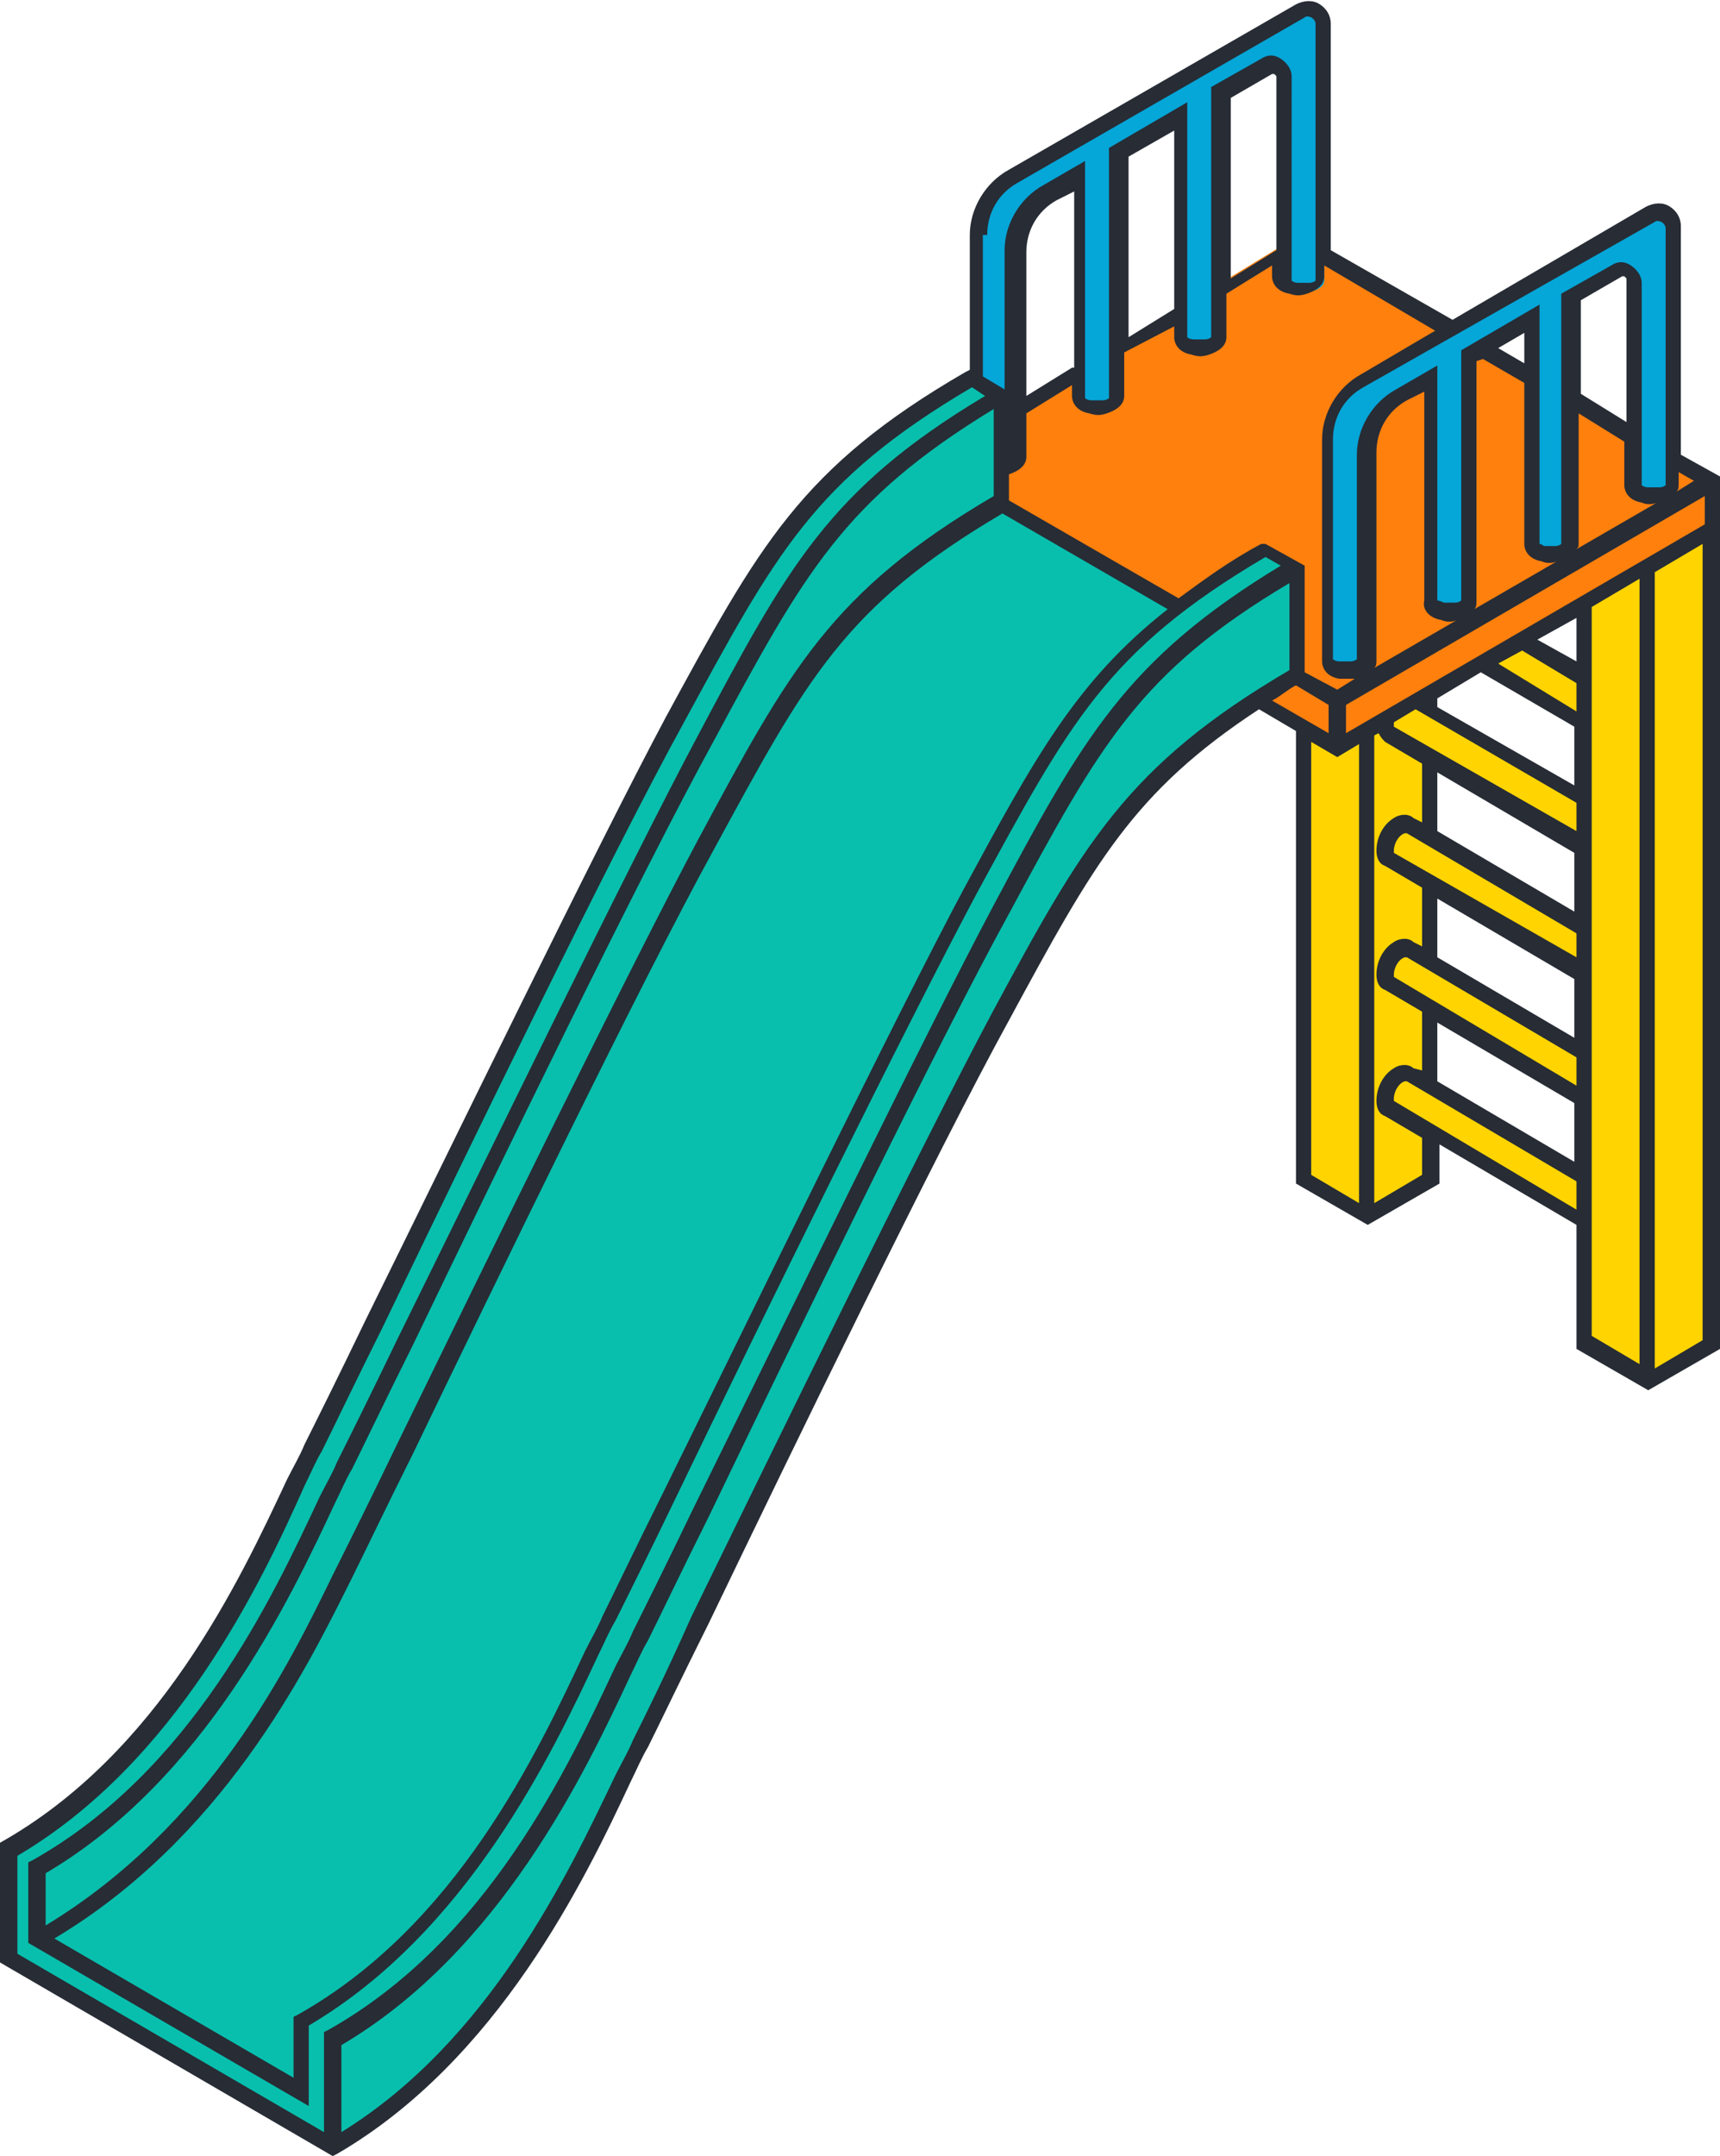 <?xml version="1.0" encoding="UTF-8"?><svg xmlns="http://www.w3.org/2000/svg" xmlns:xlink="http://www.w3.org/1999/xlink" height="99.1" preserveAspectRatio="xMidYMid meet" version="1.0" viewBox="0.0 0.0 79.1 99.1" width="79.1" zoomAndPan="magnify"><g id="change1_1"><path d="M46,19.2l13.6-8.3l19.1,11.2v2.2l-17.2,10l-5.4-3.4l-10.5-5.3l-2.2-3.4L46,19.2z" fill="#FF800D"/></g><g fill="#08BFAD" id="change2_1"><path d="M54.3,28c0.5-0.7,4-2.6,4-2.6l1.4,0.8v4.9c-2.9,0.9-6.7,4.4-9.5,8.5c-2.8,4.1-10.5,19.8-12.3,23.3 c-1.7,3.5-10.1,20.7-13.3,26.6c-3.2,5.8-9.3,9.3-9.3,9.3L0.4,90v-4.9c7.5-5,10.8-11.9,12.8-15.8c2-3.9,10-20.5,11.3-23.2 c1.3-2.7,8.1-17,11.9-21.7c3.7-4.7,8.3-6.9,8.3-6.9l1.4,0.8v4.9L54.3,28z" fill="inherit"/><path d="M54.3,28c0.5-0.7,4-2.6,4-2.6l1.4,0.8v4.9c-2.9,0.9-6.7,4.4-9.5,8.5c-2.8,4.1-10.5,19.8-12.3,23.3 c-1.7,3.5-10.1,20.7-13.3,26.6c-3.2,5.8-9.3,9.3-9.3,9.3L0.4,90v-4.9c7.5-5,10.8-11.9,12.8-15.8c2-3.9,10-20.5,11.3-23.2 c1.3-2.7,8.1-17,11.9-21.7c3.7-4.7,8.3-6.9,8.3-6.9l1.4,0.8v4.9L54.3,28z" fill="inherit"/></g><g id="change3_1"><path d="M72.8,27.7v3.2l-2.9-1.5l-1.8,1.3l4.7,2.3v3.8l-7.1-4.1l0-0.8l-4.3,2.5l-1.6-1v20.9l2.9,1.7l2.9-2l0-2 l7.1,3.9v5.8l2.9,1.7l2.9-1.9V24.3L72.8,27.7z M72.8,54l-7.1-4.1v-3.4l7.1,3.6V54z M72.8,48.3l-7.1-4.4l0-3.1l7.1,3.8V48.3z M72.8,42.6c0,0.2-7.1-4.1-7.1-4.1v-3.6l6.9,4C72.6,38.8,72.9,42.3,72.8,42.6z" fill="#FFD400"/></g><g id="change4_1"><path d="M75.9,9.9c0.5-0.3,1,0.1,1,0.6v11.8l0,0c0,0.2-0.2,0.4-0.6,0.5c-0.2,0.1-0.4,0.1-0.6,0 c-0.4-0.1-0.6-0.3-0.6-0.5h0v-9.3c0-0.4-0.4-0.7-0.8-0.5l-2.1,1.2V25c0,0.2-0.2,0.4-0.6,0.5c-0.2,0.1-0.4,0.1-0.6,0 c-0.4-0.1-0.6-0.3-0.6-0.5V14.7l-2.9,1.7v11.3c0,0.2-0.2,0.4-0.6,0.5c-0.2,0-0.4,0-0.6,0c-0.4-0.1-0.6-0.3-0.6-0.5V17.4l-1.3,0.8 c-1,0.6-1.6,1.6-1.6,2.7v9.5c0,0.2-0.2,0.4-0.6,0.5c-0.2,0.1-0.4,0.1-0.6,0c-0.4-0.1-0.6-0.3-0.6-0.5V20.2c0-1.1,0.6-2.2,1.6-2.7 L75.9,9.9z M46,21.5c0.1,0,0.1,0,0.2,0c0.4-0.1,0.6-0.3,0.6-0.5v-9.5c0-1.1,0.6-2.2,1.6-2.7L49.7,8v10.3c0,0.2,0.2,0.4,0.6,0.5 c0.2,0,0.4,0,0.6,0c0.4-0.1,0.6-0.3,0.6-0.5V7l2.9-1.7v10.3c0,0.2,0.2,0.4,0.6,0.5c0.2,0.1,0.4,0.1,0.6,0c0.4-0.1,0.6-0.3,0.6-0.5 V4.3l2.1-1.2c0.3-0.2,0.8,0,0.8,0.5v9.3h0c0,0.2,0.2,0.4,0.6,0.5c0.2,0.1,0.4,0.1,0.6,0c0.4-0.1,0.6-0.3,0.6-0.5l0,0V1.1 c0-0.5-0.6-0.8-1-0.6L46.6,8.1c-1,0.6-1.6,1.6-1.6,2.7v6.8l1,0.6L46,21.5z" fill="#05A6D8"/></g><g id="change5_1"><path d="M77.3,20.9V10.4c0-0.4-0.2-0.7-0.5-0.9c-0.3-0.2-0.7-0.2-1.1,0l-8.9,5.2l-5.6-3.2V1.1c0-0.4-0.2-0.7-0.5-0.9 c-0.3-0.2-0.7-0.2-1.1,0L46.4,7.8c-1.1,0.6-1.8,1.8-1.8,3V17l0,0l-0.2,0.1c-7.6,4.4-9.5,8-13.8,15.9c-3.2,6-9.8,19.6-13.8,27.7 c-1.3,2.7-2.3,4.7-2.8,5.7c-0.2,0.5-0.5,1-0.8,1.6c-2.2,4.7-5.9,12.6-13.2,16.7L0,84.8v5.4l15.3,8.9l0.2-0.1 c7.4-4.3,11.4-12.6,13.5-17.1c0.3-0.6,0.5-1.1,0.8-1.6c0.5-1,1.5-3.1,2.8-5.7c3.9-8.1,10.5-21.7,13.8-27.7 c3.9-7.2,5.7-10.5,11.5-14.3l1.7,1v20.8l3.3,1.9l3.3-1.9v-1.8l6.3,3.7V62l3.3,1.9l3.3-1.9V24.5v-0.2v-2.4L77.3,20.9z M61.9,33.7 v-1.3l16.5-9.6v1.3L61.9,33.7z M66.1,49.7l0-2.7l6.3,3.7v2.7L66.1,49.7z M64.1,44.9c0,0,0,0,0-0.1c0-0.3,0.2-0.7,0.5-0.8 c0.1,0,0.1,0,0.1,0l7.8,4.6v1.3L64.1,44.9z M66.1,44v-2.7l6.3,3.7v2.7L66.1,44z M64.1,39.2c0,0,0,0,0-0.1c0-0.3,0.2-0.7,0.5-0.8 c0.1,0,0.1,0,0.1,0l7.8,4.6V44L64.1,39.2z M66.1,38.2l0-2.7l6.3,3.7v2.7L66.1,38.2z M64.1,33.4c0,0,0,0,0-0.1c0,0,0,0,0-0.1l1-0.6 l7.4,4.3v1.3L64.1,33.4z M66.1,32.5v-0.4l2-1.2l4.3,2.5v2.7L66.1,32.5z M68.9,30.5l1.1-0.6l2.5,1.5v1.3L68.9,30.5z M72.5,30.4 l-1.8-1l1.8-1V30.4z M66.3,28.5c0.2,0.1,0.5,0.1,0.7,0l-3.8,2.2c0.1-0.1,0.1-0.2,0.1-0.4v-9.5c0-1,0.5-1.9,1.4-2.4l0.8-0.4v9.6 C65.4,28,65.7,28.4,66.3,28.5z M70.1,16.7L68.9,16l1.2-0.7V16.7z M68.2,16.5l1.9,1.1V25c0,0.3,0.2,0.7,0.8,0.8 c0.2,0.1,0.5,0.1,0.7,0L67.8,28c0.1-0.1,0.1-0.2,0.1-0.4V16.6L68.2,16.5z M74.8,19.4l-2.1-1.3v-4.3l1.9-1.1c0.1,0,0.1,0,0.1,0 s0.1,0.1,0.1,0.1V19.4z M72.6,25V19l2.1,1.3v2c0,0.3,0.2,0.7,0.8,0.8c0.2,0.1,0.5,0.1,0.7,0l-3.8,2.2C72.6,25.2,72.6,25.1,72.6,25z M77.9,22.1l-0.8,0.5c0.1-0.1,0.1-0.2,0.1-0.4v-0.5L77.9,22.1z M76.1,10.2c0.1-0.1,0.3,0,0.3,0c0,0,0.2,0.1,0.2,0.3l0,11.8 c0,0-0.1,0.1-0.3,0.1c-0.1,0-0.3,0-0.5,0c-0.2,0-0.3-0.1-0.3-0.1h0v-9.3c0-0.3-0.2-0.6-0.5-0.8c-0.3-0.2-0.6-0.2-0.9,0l-2.3,1.3 l0,11.5c0,0-0.1,0.1-0.3,0.1c-0.1,0-0.3,0-0.5,0C70.9,25,70.8,25,70.8,25V14l-3.6,2.1l0,11.5c0,0-0.1,0.1-0.3,0.1 c-0.1,0-0.3,0-0.5,0c-0.2-0.1-0.3-0.1-0.3-0.1V16.8l-1.9,1.1c-1.1,0.6-1.8,1.8-1.8,3l0,9.4c0,0-0.1,0.1-0.3,0.1c-0.1,0-0.3,0-0.5,0 c-0.2,0-0.3-0.1-0.3-0.1c0,0,0,0,0,0V20.2c0-1,0.5-1.9,1.4-2.4L76.1,10.2z M66,15.2l-3.4,2c-1.1,0.6-1.8,1.8-1.8,3v10.2 c0,0.3,0.2,0.7,0.8,0.8c0.1,0,0.3,0,0.4,0c0.1,0,0.2,0,0.3,0l-0.8,0.5L60,30.9v-4.9l-1.8-1L58,25c-1.5,0.8-2.7,1.7-3.8,2.5L46.4,23 v-1.2c0.6-0.2,0.8-0.5,0.8-0.8v-2l2.1-1.3v0.5c0,0.3,0.2,0.7,0.8,0.8c0.3,0.1,0.5,0.1,0.8,0c0.6-0.2,0.8-0.5,0.8-0.8v-2L54,15v0.5 c0,0.3,0.2,0.7,0.8,0.8c0.3,0.1,0.5,0.1,0.8,0c0.6-0.2,0.8-0.5,0.8-0.8v-2l2.1-1.3v0.5c0,0.3,0.2,0.7,0.8,0.8c0.3,0.1,0.5,0.1,0.8,0 c0.6-0.2,0.8-0.5,0.8-0.8v-0.5L66,15.2z M16,72.9l0.2-0.4c0.5-1,1.5-3.1,2.8-5.7c3.9-8.1,10.5-21.7,13.8-27.7 c4.3-7.9,6-11.2,13.3-15.5l7.6,4.4c-4.2,3.3-6.1,6.8-9.4,12.9c-3.2,6-9.8,19.6-13.8,27.7c-1.3,2.6-2.3,4.7-2.8,5.7 c-0.2,0.5-0.5,1-0.8,1.6c-2.2,4.7-5.9,12.6-13.2,16.7l-0.2,0.1v2.8L2.5,89.1C10.2,84.5,14,76.9,16,72.9z M2.1,88.5v-2.4 c7.3-4.3,11.2-12.5,13.3-17c0.3-0.6,0.5-1.1,0.8-1.6c0.5-1,1.5-3.1,2.8-5.7c3.9-8.1,10.5-21.7,13.8-27.7c4.2-7.8,6-11.1,12.9-15.3v4 c-7.5,4.4-9.4,8-13.6,15.8c-3.2,6-9.8,19.5-13.8,27.7c-1.3,2.7-2.3,4.7-2.8,5.7l-0.2,0.4C13.3,76.5,9.7,83.9,2.1,88.5z M49.3,16.9 l-2.1,1.3v-6.6c0-1,0.5-1.9,1.4-2.4l0.8-0.4V16.9z M54,14.2l-2.1,1.3V7.2L54,6V14.2z M58.7,11.5l-2.1,1.3V4.5l1.9-1.1 c0.1,0,0.1,0,0.1,0c0,0,0.1,0.1,0.1,0.1V11.5z M45.4,10.8c0-1,0.5-1.9,1.4-2.4L60,0.8c0.1-0.1,0.3,0,0.3,0c0,0,0.2,0.1,0.2,0.3 l0,11.8c0,0-0.1,0.1-0.3,0.1c-0.1,0-0.3,0-0.5,0c-0.2,0-0.3-0.1-0.3-0.1V3.5c0-0.3-0.2-0.6-0.5-0.8c-0.3-0.2-0.6-0.2-0.9,0l-2.3,1.3 l0,11.5c0,0-0.1,0.1-0.3,0.1c-0.1,0-0.3,0-0.5,0c-0.2,0-0.3-0.1-0.3-0.1V4.7l-3.6,2.1l0,11.5c0,0-0.1,0.1-0.3,0.1 c-0.2,0-0.3,0-0.5,0c-0.2,0-0.3-0.1-0.3-0.1V7.4l-1.9,1.1c-1.1,0.6-1.8,1.8-1.8,3l0,9.4c0,0,0,0,0,0v-3l-1-0.6V10.8z M0.8,85.3 C8.1,81,12,72.8,14,68.3c0.3-0.6,0.5-1.1,0.8-1.6c0.5-1,1.5-3.1,2.8-5.7c3.9-8.1,10.5-21.7,13.8-27.7c4.3-7.9,6-11.2,13.3-15.5 l0.6,0.4c-7.2,4.3-9.1,7.9-13.2,15.6c-3.2,6-9.8,19.6-13.8,27.7c-1.3,2.7-2.3,4.7-2.8,5.7c-0.2,0.5-0.5,1-0.8,1.6 c-2.2,4.7-5.9,12.6-13.2,16.7l-0.2,0.1v3.7l12.9,7.5v-3.7c7.3-4.3,11.2-12.5,13.3-17c0.3-0.6,0.5-1.1,0.8-1.6c0.5-1,1.5-3,2.8-5.7 c3.9-8.1,10.6-21.7,13.8-27.7c4.3-7.9,6-11.2,13.3-15.5l0.7,0.4c-7.1,4.3-9.1,7.9-13.2,15.6c-3.2,6-9.8,19.6-13.8,27.7 c-1.3,2.7-2.3,4.7-2.8,5.7c-0.2,0.5-0.5,1-0.8,1.6c-2.2,4.7-5.9,12.6-13.2,16.7l-0.2,0.1V98L0.8,89.8V85.3z M45.6,46.6 c-3.2,6-9.8,19.5-13.8,27.7C30.6,77,29.6,79,29.1,80c-0.2,0.5-0.5,1-0.8,1.6c-2.2,4.6-5.8,12.2-12.6,16.4v-4 C23,89.7,26.9,81.5,29,77c0.3-0.6,0.5-1.1,0.8-1.6c0.5-1,1.5-3.1,2.8-5.7c3.9-8.1,10.5-21.7,13.8-27.7c4.2-7.8,6-11.1,12.9-15.2v4 C51.8,35.2,49.8,38.8,45.6,46.6z M59.6,31.5l1.5,0.9v1.3l-2.6-1.5C58.9,32,59.2,31.7,59.6,31.5z M60.3,34.1l1.2,0.7l1-0.6l0,21.1 L60.3,54V34.1z M65.4,54l-2.2,1.3l0-21.5l0.2-0.1c0.1,0.2,0.2,0.3,0.3,0.4l1.7,1l0,2.7L65,37.6c-0.2-0.2-0.6-0.2-0.9,0 c-0.5,0.3-0.8,0.9-0.8,1.5c0,0.3,0.1,0.6,0.4,0.7l1.7,1v2.7L65,43.3c-0.2-0.2-0.6-0.2-0.9,0c-0.5,0.3-0.8,0.9-0.8,1.5 c0,0.3,0.1,0.6,0.4,0.7l1.7,1l0,2.7L65,49.1c-0.2-0.2-0.6-0.2-0.9,0c-0.5,0.3-0.8,0.9-0.8,1.5c0,0.3,0.1,0.6,0.4,0.7l1.7,1V54z M64.1,50.6c0,0,0,0,0-0.1c0-0.3,0.2-0.7,0.5-0.8c0.1,0,0.1,0,0.1,0l7.8,4.6v1.3L64.1,50.6z M73.2,27.9l2.2-1.3v36.1l-2.2-1.3V27.9z M78.3,61.6l-2.2,1.3V26.3l2.2-1.3V61.6z" fill="#272C35"/></g></svg>